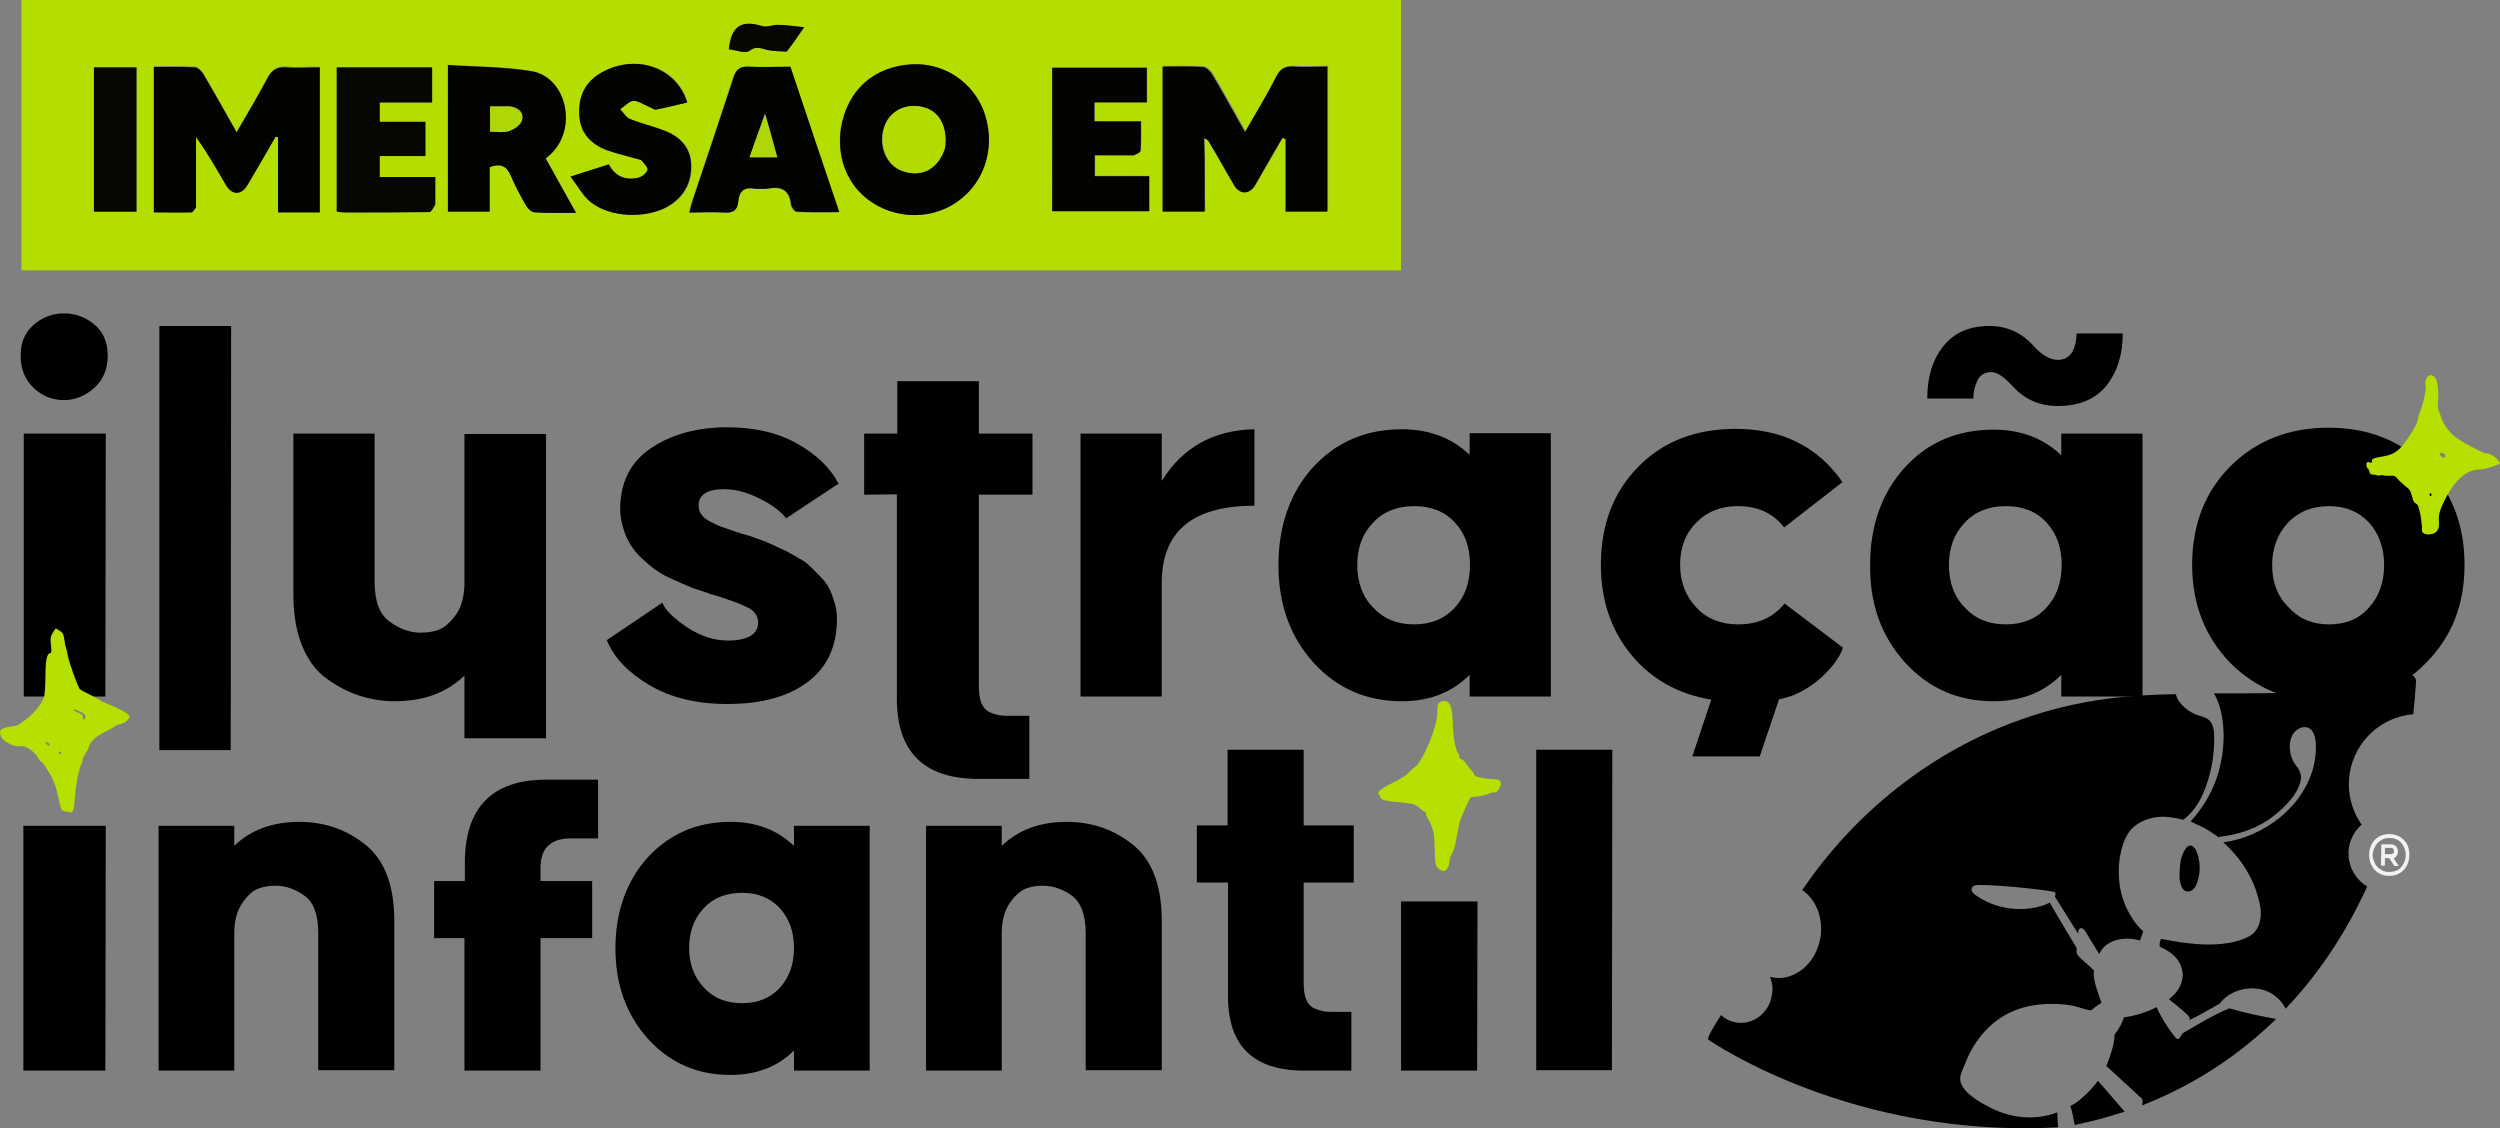 <svg xmlns="http://www.w3.org/2000/svg" id="Layer_1" data-name="Layer 1" viewBox="0 0 634.23 286.23"><rect x="0" y="0" width="634.23" height="286.23" fill="#808080" stroke="none"/><defs><style>      .cls-1 {        fill: #b4de00;      }      .cls-1, .cls-2, .cls-3, .cls-4, .cls-5, .cls-6, .cls-7, .cls-8 {        stroke-width: 0px;      }      .cls-2 {        fill: #b2dc00;      }      .cls-3 {        fill: #000;      }      .cls-4 {        fill: #b5e000;      }      .cls-5 {        fill: #f2f2f2;      }      .cls-6 {        fill: #afd606;      }      .cls-7 {        fill: #050700;      }      .cls-8 {        fill: #030300;      }    </style></defs><path class="cls-3" d="M8.53,82.4c2.2-1.9,4.8-2.9,7.7-2.9s5.6,1,7.8,2.9,3.3,4.5,3.3,7.8-1.1,6.1-3.3,8.1c-2.3,2.1-4.9,3.2-7.8,3.2s-5.5-1-7.7-3.1-3.3-4.8-3.3-8.2,1.1-5.8,3.3-7.8ZM26.83,110l-.1,66.7H6.03v-66.7h20.8Z"></path><path class="cls-3" d="M40.43,190.3v-107.6h18.2l-.1,107.6h-18.1Z"></path><path class="cls-3" d="M74.43,150.7v-40.7h20.6v37.6c0,4.9,1.3,8.3,3.8,10.1s5.1,2.8,7.8,2.8c1.6,0,3.2-.2,4.6-.7s2.9-1.8,4.4-3.8c1.5-2.1,2.2-4.9,2.2-8.3v-37.6h20.7v77.2h-20.7v-15.9c-4.5,4.3-10.3,6.5-17.7,6.5-3.1,0-6.1-.5-8.9-1.4s-5.6-2.3-8.3-4.3c-2.7-1.9-4.8-4.7-6.3-8.4s-2.2-8-2.2-13.1h0Z"></path><path class="cls-3" d="M168.03,152.9c.7,1.8,2.8,3.9,6.2,6.2,3.5,2.3,7,3.4,10.4,3.4,5.1,0,7.7-1.6,7.7-4.6,0-.8-.2-1.5-.7-2.2s-1.2-1.3-2.2-1.7c-1-.5-2-.9-2.8-1.2s-2-.7-3.4-1.2c-1.4-.4-2.4-.8-3.1-.9-.1-.1-.8-.4-2.2-.8-1.4-.4-2.5-.8-3.3-1.2-.8-.3-2.1-.9-3.7-1.6s-3-1.4-4.1-2.2c-1.1-.7-2.2-1.6-3.5-2.8-1.3-1.1-2.3-2.3-3.1-3.5s-1.5-2.6-2-4.2-.9-3.3-.9-5.1c0-6.9,2.6-12.1,7.8-15.6s11.7-5.3,19.4-5.3c7,0,12.9,1.4,17.8,4.2,4.9,2.8,8.4,6.2,10.4,10.1l-13.3,8.8c-1.2-1.6-3.3-3.3-6.5-4.9-3.1-1.6-6.2-2.5-9.2-2.5-4.3,0-6.5,1.4-6.5,4.1,0,.9.2,1.6.7,2.3s1.2,1.3,2.2,1.8,1.9,1,2.8,1.3c.8.3,2,.7,3.4,1.2s2.5.8,3,.9c.1,0,.7.2,1.8.6s1.9.7,2.5.9c.5.2,1.5.6,2.8,1.2s2.4,1.1,3.2,1.5,1.8,1,3,1.7c1.3.7,2.3,1.4,3,2.2.8.7,1.6,1.6,2.6,2.6s1.7,2,2.2,3,.9,2.2,1.3,3.5.6,2.7.6,4.1c0,7-2.5,12.3-7.4,16s-11.7,5.6-20.4,5.6c-7.8,0-14.4-1.6-19.8-4.8s-9-7-10.8-11.4l14.1-9.5h0Z"></path><path class="cls-3" d="M219.23,125.5v-15.5h8.4v-13.3h20.7v13.3h13.6v15.5h-13.6v48.4c0,1.9.2,3.5.7,4.6s1.3,1.9,2.3,2.3,1.9.6,2.5.7,1.7.1,3.1.1h4.2v16h-12.9c-13.8,0-20.7-6.8-20.7-20.3v-51.9l-8.3.1h0Z"></path><path class="cls-3" d="M294.73,110v12c5.3-8.5,13.1-12.9,23.5-13.1v19.4c-15.7,0-23.5,6.5-23.5,19.6v28.8h-20.6v-66.7h20.6Z"></path><path class="cls-3" d="M333.13,118.5c5.9-6.4,13.4-9.6,22.5-9.6,7,0,12.7,2.2,17.2,6.5v-5.5h20.6v66.8h-20.6v-5.5c-4.5,4.5-10.2,6.7-17.2,6.7-9,0-16.5-3.3-22.4-9.8s-8.9-14.8-8.9-24.7,2.9-18.4,8.8-24.9h0ZM344.33,143.3c0,4.4,1.3,8.1,4.1,10.9,2.6,2.8,6,4.2,10.3,4.2s7.7-1.4,10.3-4.2c2.6-2.8,3.9-6.4,3.9-10.9s-1.3-8.1-3.9-10.8c-2.6-2.8-6-4.1-10.3-4.1s-7.8,1.4-10.4,4.2c-2.7,2.8-4,6.4-4,10.7h0Z"></path><path class="cls-3" d="M440.93,158.4c-4.3,0-7.9-1.4-10.6-4.3-2.7-2.9-4.1-6.5-4.1-10.8s1.3-7.9,4.1-10.7c2.7-2.8,6.2-4.2,10.6-4.2,5,0,8.9,1.8,11.7,5.4l14.8-11.5c-6.3-9-15.3-13.5-27.1-13.5-10.2,0-18.4,3.2-24.7,9.6-6.3,6.4-9.5,14.7-9.5,24.9,0,9,2.6,16.6,7.7,22.8s11.9,10,20.3,11.4l-4.8,14.4h17.1l4.9-14.5c8.9-1.6,15.4-9.8,16.2-13.1l-14.8-11.2c-2.9,3.6-6.8,5.3-11.8,5.3h0Z"></path><path class="cls-3" d="M474.43,143.3c0-10,3-18.3,8.8-24.7s13.4-9.6,22.5-9.6c7,0,12.7,2.2,17.2,6.5v-5.5h20.6v66.7h-20.6v-5.5c-4.5,4.5-10.2,6.7-17.2,6.7-9,0-16.5-3.3-22.4-9.8-6-6.6-9-14.8-8.9-24.8h0ZM488.93,101.1c0-5.4,1.3-9.8,4.1-13.3,2.7-3.4,6.6-5.1,11.7-5.1,4.4,0,8.2,1.7,11.2,5.1,2.1,2.3,4.2,3.5,6.1,3.5,3,0,4.6-2.2,4.8-6.7h11.7c0,5.4-1.4,9.8-4.2,13.3-2.8,3.4-6.9,5.1-12.3,5.1-4.6,0-8.5-1.7-11.5-5.1-2.1-2.3-3.9-3.5-5.4-3.5-1.6,0-2.8.7-3.5,2.2s-1,2.9-1,4.5h-11.7,0ZM494.43,143.3c0,4.5,1.3,8.1,4.1,10.9,2.6,2.8,6,4.2,10.3,4.2s7.7-1.4,10.3-4.2c2.6-2.8,3.9-6.4,3.9-10.9s-1.3-8-3.9-10.8c-2.6-2.8-6-4.1-10.3-4.1s-7.8,1.4-10.4,4.2c-2.7,2.8-4,6.4-4,10.7h0Z"></path><path class="cls-3" d="M556.13,143.3c0-10.1,3.2-18.5,9.7-25s14.8-9.8,24.9-9.8,18.3,3.3,24.8,9.8,9.7,14.9,9.7,25-3.2,18.2-9.7,24.8c-6.5,6.7-14.7,10-24.8,10s-18.3-3.3-24.9-9.9c-6.4-6.6-9.7-14.9-9.7-24.9h0ZM576.43,143.3c0,4.4,1.3,7.9,4.1,10.7,2.6,2.9,6,4.4,10.3,4.4s7.7-1.4,10.2-4.3c2.6-2.9,3.8-6.5,3.8-10.8s-1.3-7.9-3.8-10.7c-2.6-2.8-6-4.2-10.2-4.2s-7.7,1.4-10.4,4.2c-2.6,2.8-4,6.4-4,10.7h0Z"></path><path class="cls-3" d="M26.83,209.5l-.1,62.1H5.93v-62.1h20.9Z"></path><path class="cls-3" d="M40.23,209.5h19.2v5.1c4.1-4,9.6-6.1,16.5-6.1,6.5,0,12.1,2,16.9,5.9s7.2,10.4,7.2,19.2v37.9h-19.3v-34.8c0-4.6-1.1-7.7-3.4-9.4s-4.8-2.6-7.4-2.6c-1.5,0-3,.2-4.3.7-1.4.5-2.7,1.6-4.1,3.6s-2.1,4.5-2.1,7.8v34.8h-19.2v-62.1h0Z"></path><path class="cls-3" d="M117.93,223.5v-4.6c0-14,6.9-21.1,20.6-21.1h13.2v14.9h-7c-5,0-7.6,2.5-7.6,7.4v3.4h13.1v14.5h-13.1v33.6h-19.3v-33.6h-7.7v-14.5h7.8Z"></path><path class="cls-3" d="M164.43,217.4c5.5-5.9,12.5-8.9,20.9-8.9,6.5,0,11.8,2,16.1,6.1v-5.1h19.2v62.1h-19.2v-5.1c-4.1,4.1-9.5,6.2-16.1,6.2-8.4,0-15.3-3-20.9-9.1-5.5-6.1-8.3-13.8-8.3-23s2.8-17.2,8.3-23.2h0ZM174.83,240.5c0,4.1,1.3,7.5,3.8,10.1,2.4,2.6,5.6,3.9,9.6,3.9s7.2-1.3,9.6-3.9,3.6-6,3.6-10.1-1.2-7.5-3.6-10.1-5.6-3.9-9.6-3.9-7.3,1.3-9.7,3.9c-2.5,2.7-3.7,6-3.7,10.1h0Z"></path><path class="cls-3" d="M234.93,209.5h19.2v5.1c4.1-4,9.6-6.1,16.5-6.1,6.5,0,12.1,2,16.9,5.9s7.2,10.4,7.2,19.2v37.9h-19.3v-34.8c0-4.6-1.2-7.7-3.4-9.4-2.3-1.7-4.8-2.6-7.4-2.6-1.5,0-3,.2-4.3.7s-2.7,1.6-4.1,3.6-2.1,4.5-2.1,7.8v34.8h-19.2v-62.1h0Z"></path><path class="cls-3" d="M303.63,223.9v-14.5h7.8v-19.2h19.3v19.2h12.7v14.5h-12.7v25.5c0,1.8.2,3.2.7,4.3s1.2,1.8,2.2,2.2,1.8.6,2.4.7,1.5.1,2.9.1h3.9v14.9h-12c-12.9,0-19.3-6.3-19.3-18.9v-28.8h-7.9Z"></path><path class="cls-3" d="M374.83,228.7l-.1,42.9h-19.3v-42.9h19.4Z"></path><path class="cls-3" d="M389.73,271.5v-81.3h19.3l-.1,81.3h-19.2,0Z"></path><path class="cls-4" d="M364.93,178.5c-.2.4-.3,1.4-.3,2.4,0,3.5-3.7,12.4-5.8,13.8-.6.4-1.3,1-1.6,1.5-.3.4-2.1,1.5-3.9,2.4-2.1,1-3.4,1.9-3.6,2.3-.1.4-.1.7.1.7s.3.2.3.5c0,.7,1.2,1.1,3.7,1.3,1.1.1,2.3.2,2.7.3.4.1,1,.1,1.5.2.5,0,1.3.5,2,1,.6.6,1.2,1,1.4,1,.1,0,.3.2.3.5s.3.9.6,1.4c.3.5.7,1.3.9,1.9s.3,1.1.4,1.3c.2.4.3,2.2.4,5.7,0,2.9.4,3.7,1.9,4.2.5.2.9,0,1.3-.7.3-.5.5-1.2.5-1.7,0-.4.2-1.2.5-1.7s.8-1.8,1-2.8.5-2.8.7-3.8.5-2.1.6-2.4c.2-.5,1-2.3,1.2-2.7,0-.1.3-.8.7-1.6.6-1.3.7-1.4,1.9-1.4.7,0,2.1-.3,3-.6.9-.4,1.8-.6,1.9-.5.3.3,1.4-1.1,1.5-1.9.1-1-.3-1.4-1.7-1.4-1.1,0-3.6-.4-4.5-.7-.3-.1-.6-.4-.6-.6s-.2-.6-.4-.7c-.2-.2-.8-.9-1.4-1.7-.5-.8-1.1-1.4-1.4-1.4-.2,0-.5-.3-.5-.6s-.1-.7-.2-.8c-.8-.8-1.4-4.1-1.5-8.5-.1-2.6-.5-4.1-1.3-4.7-.8-.3-1.9-.1-2.3.5h0Z"></path><path class="cls-4" d="M13.33,160.6c-.5.9-.6,1.4-.4,3.1.2,1.6.1,2-.2,2-.8,0-1.2,1.8-1.2,5.8,0,2.2-.2,4.5-.3,5.1-.3,1.5-2.5,4.3-4.5,5.8-2.3,1.7-2.2,1.7-4.3,2-2.3.3-2.8.9-2.2,2.4.5,1.3,3.4,2.8,4.9,2.5,1.3-.2,3.4,1.1,4.5,2.9.4.7.9,1.2,1,1.2s.4.3.6.6.7,1.2,1.2,2c1.2,1.8,1.8,3.6,2.5,6.9.5,2.4.6,2.7,1.4,2.9.4.1,1.1.2,1.4.3.8.2,1.1-.8,1.3-4.2.2-2.8,1-6.9,1.6-8,.2-.3.3-.8.3-1.1s.4-1.1.8-1.7c.5-.7.8-1.4.8-1.5,0-1,1.8-2.8,3.5-3.6,1-.5,2.2-1.1,2.7-1.5s1.2-.7,1.8-.8c1.2-.2,2.5-1.4,2.3-2.1-.1-.5-3.1-2.1-5.7-3.1-.6-.2-1.4-.6-1.7-.8-.3-.2-1.5-.9-2.7-1.5s-2.4-1.2-2.5-1.4c-.5-.7-2.7-6.6-3-8.4-.2-1-.4-1.9-.5-2.1s-.3-1.1-.4-2c-.2-1.4-.4-1.8-1.2-2.3l-1-.6-.8,1.2h0ZM20.23,180.5c1.3.5,1.8,1.3,1.2,1.9-.3.3-.4.2-.4-.4s-.3-.9-1.2-1.2l-1.2-.6c.2-.3.3-.3,1.6.3h0ZM12.63,188.8c0,.5-.5.4-1-.2-.2-.27-.1-.37.3-.3.3.2.7.4.7.5h0ZM15.53,191.2c0,.2-.1.2-.3.1-.2-.1-.3-.3-.3-.5s.1-.2.3-.1.3.3.3.5h0Z"></path><path class="cls-4" d="M616.83,95.2c-.9-.3-1.8,1.3-1.5,2.6.3.9-.6,4.8-1.5,7-.2.4-.4,1.3-.5,1.9s-1,2.3-2.2,4.1c-2.4,3.6-3.7,4.6-7.2,5.1-1.8.3-2.2.5-2.2,1,.1.5-.1.6-.6.4s-.7-.1-.8.5c0,.4.1.9.3,1s.4.5.5.9c.1.5.2.7.9.7.5,0,.9.1,1,.2s.4.1.8,0,.7-.1.9,0c.1.1.8.1,1.5.1,1.2-.1,1.4,0,2.3,1.1.6.6,1.5,1.4,2,1.8.7.4,1.1,1.1,1.3,2.1.2.8.5,1.6.6,1.7s.5.4.8.6c.5.4,1.3,4.7,1.2,6.4-.1.9.9,1.4,2.4,1.1s2.1-1.4,1.9-3.3c-.1-1.2,0-2.1.8-3.9,2.8-6.2,6-9.2,9.6-9.2,1.2,0,4.8-1.1,5.1-1.6,0-.1-.2-.4-.6-.9-.8-.9-2.3-1.7-3-1.6-.5.1-5.2-2.4-7-3.6-1.9-1.3-3.5-3.3-4.1-4.9-.3-.9-.7-2-.9-2.4s-.2-1.7-.1-2.8c.2-2.4-.2-5.3-1-5.7.1-.1-.4-.3-.7-.4h0ZM620.33,115.9c-.1.5-1.3-.1-1.3-.7,0-.4.8-.4,1.2.1.1.1.1.3.1.6h0ZM616.83,125.6c0,.2-.1.3-.3.2-.2-.1-.2-.3-.1-.5.1-.1.2-.3.3-.2,0,0,.1.2.1.5h0Z"></path><g><path class="cls-3" d="M539.03,282c-4.2,1.4-8.4,2.5-12.7,3.4-.3-1.5-.7-3.9-1.1-4.8,1.1-.6,2.2-1.3,3.1-2.2l.1-.1c1.4-1.2,2.7-2.6,3.8-4.1,1.9,2.1,4.8,5.6,6.8,7.8h0Z"></path><path class="cls-3" d="M553.53,217.2c.3-.9,1.2-2.8,2.2-2.7.8.1,1.5,1.2,1.7,2,.1.3.2.7.3,1,.5,2.1.4,4.3-.3,6.3-.2.6-.5,1.3-1,1.8s-1.2.7-1.9.5c-.8-.3-1.2-1.3-1.4-2.1-.1-.5-.2-1-.2-1.5,0-1.8.1-3.9.6-5.3h0Z"></path><path class="cls-3" d="M559.63,199.5c-1.1,3.2-2.9,6.2-5.5,8.3-.1.1-.2.1-.2.1h-.3c-2.2-.5-4.3-.9-6.5-.6-2.8.4-5.5,1.6-7.1,3.9-2.3,3.6-2.9,8.7-2.3,13.2.4,3,1.5,5.9,3.1,8.4.8,1.3,1.8,2.5,2.9,3.5-.3.8-.5,1.4-.8,2.2v.1c-1.5-.4-3-.6-4.5-.4-2.3.2-4.7,1.4-5.7,3.5-.1.1-.1.2-.2.3-.6-1-1.3-2.1-1.9-3.1-.5-.8-1-1.7-1.5-2.5-.3-.5-.8-1.1-1.4-.9-.4.2-.5.7-.5,1.1v.3l-5.9-9.4c.1-.4.3-1-.1-1.2-.5-.3-13-1.8-19-1.8-.8,0-1.7.1-2,.8s.4,1.4,1,1.8c4.9,3.5,11.7,4.5,17.4,2.5.5-.2.9-.4,1.4-.6,2.2,3.9,6.8,11.5,6.8,11.5,0,0-.1.9.1,1.5.2.4.5.7.8,1,1.2,1.1,2.4,2.1,3.5,3.2-.4,2.1,1,5.6,1.9,8.2-1,.6-1.9,1.3-2.6,1.9-.3.2-3.8-1-4.4-1.1-1.6-.3-3.2-.5-4.8-.5-3.2-.1-6.4.3-9.3,1.3-6.6,2.3-11.2,7.7-13.6,14.1-.6,1.5-1.6,3.1-.9,4.8,1.1,2.8,5.2,5,7.8,6.3,5.2,2.5,11.1,3.1,16.6,1,0,.9.1,2.5.2,3.8-51.8,2.8-86.8-21-88.7-22.2-.5-.3,1-2.9,3.2-6.3,1,1,2.3,1.6,3.8,1.9,4.3.7,8.4-2.4,9.1-7,.3-1.6.1-3.2-.5-4.6.3.1.5.1.8.2,5.5.9,10.9-3.6,12-10.1.8-5-1.1-9.7-4.6-12.1,13.4-19.8,33-35.4,55.6-43.3,7-2.5,14.2-4.2,21.5-5.2,5.9-.8,11.8-1.1,17.7-1.2v.1c.3,1.3,1.1,2.3,2.1,3.2,1.1,1,2.5,1.8,3.9,2.2.7.2,1.4.4,2,.8,1,.6,1.4,1.8,1.6,2.9.4,4.7-.4,9.9-2,14.2h0Z"></path><path class="cls-3" d="M577.43,258.5c-8.5,8.3-18.6,15.3-30.3,20.4-1.2.5-2.4,1-3.6,1.5,0,0,0-.1-.1-.1.2-.9.3-1.4-.3-1.8-1.3-1.2-5.6-5.2-8.8-8.1.4-.8.7-1.7,1-2.6.6-1.7,1.1-3.5,1.1-5.3,1.2-1.5,2-3.1,2.4-4.4,2.9-.4,5.7-1.3,8.3-2.6,1,2.6,4.6,8,5.3,8.1.4.1.8-.7,1.2-1.4h0c2.4-1.4,7.2-4.4,11.9-6.4,4.1,1.2,8,2,11.9,2.7h0Z"></path><path class="cls-3" d="M612.93,173c-.2,2.8-.4,5.5-.7,8.2-7.9.6-14.7,6.6-16.1,14.8-.8,4.8.4,9.5,3,13.2-1.6,1.4-2.8,3.4-3.2,5.7-.7,4.1,1.3,8,4.6,10-5.2,11.4-12.1,22-20.7,31-1.1-2.3-3.4-4.3-6.2-4.9-3.9-.9-8.3.6-10.5,3.6-1.8,1-5.5,3.2-7.7,4.2.1-.2.1-.3.1-.4-.1-.6-.7-1-1.2-1.5-1.3-1.2-2.7-2.3-4.1-3.4.6-.5,1.2-1,1.7-1.6,1.2-1.4,1.9-3.2,1.8-5-.1-.8-.3-1.5-.6-2.2-.5-1.2-1.4-2.2-2.4-2.9-.9-.7-1.8-1.2-2.8-1.6-.2-1,.2-2,.4-2,.4,0,5.3,1.2,10.8,1.4,4,.1,8.4-.3,11.7-2.2,1.5-.9,2.4-2.6,2.6-4.3.3-1.7,0-3.5-.5-5.2-.2-.7-.4-1.3-.6-2-1.6-4.7-4.6-8.9-8.3-12.2,5.3-.7,10.5-3.1,14.6-6.5,1.3-1.1,2.6-2.4,3.7-3.7,1.1-1.4,2.1-2.9,2.9-4.5,1.4-2.7,2.2-5.8,2.3-8.9,0-1.2,0-2.7-.5-3.8-.3-.9-1-1.6-1.9-1.8-.5-.1-1,0-1.4.1-1,.4-1.9,1.2-2.3,2.2-.5,1-.6,2.1-.5,3.2.1,1.6.7,3.2,1.7,4.4,1,1.3,1.4,2.6.9,4.2-.4,1.4-1.2,2.7-2.1,3.9-.4.5-.9,1-1.3,1.5-1.5,1.6-3.2,3-5,4.2-3.4,2.2-7.4,3.5-11.4,4-.2,0-.7.1-1,.2h0l-.1-.1c.1-.1-3-2-3.3-2.2-1.2-.6-2.4-1.1-3.6-1.7,3.4-3.7,5.9-8.1,7.2-12.9.8-3,1.2-6.1,1.2-9.2-.1-3-.5-6.1-1.7-8.9-.2-.5-.5-1-.8-1.5h0c16.7,0,33.3.3,49.4-4.8.8-.2,2,.7,1.9,1.9h0Z"></path><path class="cls-5" d="M601.03,216.9c0-1.5.5-2.8,1.4-3.8,1-1,2.2-1.5,3.7-1.5s2.7.5,3.7,1.5,1.4,2.2,1.4,3.8c0,1.5-.5,2.8-1.4,3.8-1,1-2.2,1.5-3.7,1.5s-2.7-.5-3.7-1.5c-.9-1.1-1.4-2.3-1.4-3.8ZM602.23,218.4c.2.5.4,1,.8,1.4.3.4.8.7,1.3,1s1.2.4,1.8.4c1.3,0,2.4-.4,3.1-1.3s1.1-1.9,1.1-3-.4-2.2-1.1-3c-.7-.9-1.8-1.3-3.1-1.3-.7,0-1.3.1-1.8.4s-1,.6-1.3,1-.6.9-.8,1.4-.3,1-.3,1.6.1.9.3,1.4h0ZM604.13,214.2h2.6c.4,0,.8.2,1.1.5s.5.7.5,1.3c0,.4-.1.8-.3,1.1s-.5.5-.8.6l1.3,2h-1.1l-1.3-2h-1.1v1.9h-1l.1-5.4h0ZM606.53,216.7c.2,0,.4-.1.6-.2.2-.2.2-.3.2-.6s-.1-.4-.2-.6c-.2-.2-.3-.2-.6-.2h-1.5v1.6h1.5Z"></path></g><g><path class="cls-1" d="M308.83,68.6H5.43V0h350v68.6h-46.6ZM49.73,52.3v-17.7c2.9,4,5.2,8.2,7.6,12.2,1.6,2.7,3.9,2.6,5.5-.1,2.4-4.1,4.7-8.2,7.1-12.2.2,0,.4.1.6.1v19.1h10.6V16.9c-2.9,0-5.6.2-8.3,0-2.4-.2-3.8.6-5,2.8-2.4,4.5-5,8.9-7.8,13.7-3-5.2-5.6-10-8.4-14.7-.4-.8-1.4-1.7-2.1-1.8-3.5-.2-7-.1-10.5-.1v36.9h9.5c.4.1.8-.5,1.2-1.4ZM305.63,45.1v-10.2c.8.2,1.1.6,1.3,1,2.1,3.7,4.2,7.4,6.4,11,1.4,2.3,3.8,2.3,5.2,0,.9-1.5,1.7-3,2.6-4.5,1.5-2.5,3-5.1,4.4-7.6.3.1.5.2.8.3v18.4h10.6V16.7c-3,0-5.8.1-8.6,0-2.1-.1-3.3.5-4.3,2.4-2.5,4.7-5.2,9.3-8,14.2-2.9-5.1-5.5-9.9-8.3-14.6-.5-.8-1.5-1.8-2.3-1.9-3.4-.2-6.8-.1-10.3-.1v36.8h10.7c-.2-2.6-.2-5.2-.2-8.4h0ZM213.23,32.9c-.6,5.1.3,9.9,3.4,14.1,5.2,7.1,15.3,9.6,23.4,5.8,8.2-3.8,12.4-12.9,10.3-22.1-2.1-8.8-9.9-14.8-18.9-14.4-9.7.5-16.6,6.5-18.2,16.6ZM124.23,49.9v-7.6c3-1,4.4,0,5.4,2.3,1.1,2.6,2.4,5.1,3.9,7.6.4.7,1.4,1.5,2.2,1.6,3.3.2,6.6.1,10.4.1-2.7-4.9-5.2-9.3-7.7-13.8,8.6-6.3,5.6-20.5-3.5-22.1-7-1.2-14.2-1.1-21.3-1.6v37.2h10.6v-3.7h0ZM191.83,47.9c1,0,2,.1,3,0,3.3-.6,5.4.4,5.7,4.1.1.7,1,1.8,1.5,1.8,3.5.2,6.9.1,10.7.1-4.2-12.6-8.3-24.7-12.4-36.9-3.6,0-7.1.1-10.5,0-2.1-.1-3.2.5-3.9,2.7-3.4,10.5-6.9,20.9-10.4,31.3-.3.9-.5,1.8-.8,3,3.1,0,5.8-.2,8.6,0,2.3.2,3.6-.4,3.8-2.9.4-2.5,1.6-3.8,4.7-3.2h0ZM110.43,51.7v-6.8h-14.1v-5.3h11.6v-8.7h-11.6v-4.9h13.3v-8.9h-24.2v36.6c.8.1,1.5.2,2.2.2,7.1,0,14.2,0,21.3-.1.4,0,1-1,1.5-2.1ZM162.93,40.7c.5.9,1.6,1.9,1.4,2.5-.3.8-1.4,1.8-2.4,1.9-3.1.7-5.8-.3-7.4-3.4-3,1-5.9,1.9-9.7,3.1,1.9,2.5,3.1,4.7,4.9,6.3,5,4.2,14.5,4.5,20.1,1.1,3.9-2.4,5.8-5.9,5.6-10.4-.1-4.5-2.9-7.2-6.9-8.7-2.8-1.1-5.8-1.7-8.6-2.9-1-.4-1.7-1.6-2.5-2.5,1.1-.7,2.1-2,3.3-2.1s2.5.9,3.8,1.4c.7.3,1.4.9,2,.8,2.7-.5,5.3-1.2,7.9-1.8-2.5-8.7-12.3-12.3-21-8-4.4,2.2-6.6,5.8-6.4,10.8.2,4.8,2.8,7.7,7,9.3,2.7,1,5.6,1.6,8.9,2.6h0ZM287.83,39.4c.5-.4,1.5-.8,1.6-1.2.2-2.4.1-4.8.1-7.5h-11.8v-4.8h13.3v-8.8h-24v36.4h24.6v-8.9h-13.8v-5.3c3.1.1,6.3.1,10,.1h0ZM23.83,32.4v21.3h10.8V17.1h-10.8s0,15.3,0,15.3ZM199.73,13.1c1.2-1.8,2.5-3.6,4.2-6.2-3-.3-4.8-.6-6.7-.6-1.3,0-2.8.7-4,.3-5.2-1.6-7.8,0-8.4,5.9,1.8.2,4.2,1.2,5.2.4,1.9-1.4,3.1-.5,4.7-.2,1.5.3,3.1.3,5,.4Z"></path><path class="cls-8" d="M49.73,52.6c-.4.6-.8,1.3-1.2,1.3-3.1.1-6.2,0-9.5,0V17c3.5,0,7-.1,10.5.1.7,0,1.6,1,2.1,1.8,2.8,4.7,5.4,9.4,8.4,14.7,2.8-4.8,5.4-9.2,7.8-13.7,1.1-2.2,2.5-3,5-2.8,2.7.2,5.4,0,8.3,0v36.8h-10.6v-19.1c-.2,0-.4-.1-.6-.1-2.4,4.1-4.7,8.2-7.1,12.2-1.6,2.7-3.9,2.7-5.5.1-2.4-4.1-4.7-8.2-7.6-12.2v17.8h0Z"></path><path class="cls-8" d="M305.63,45.4v8.3h-10.7V16.9c3.5,0,6.9-.1,10.3.1.8.1,1.8,1.1,2.3,1.9,2.8,4.7,5.4,9.5,8.3,14.6,2.8-4.9,5.6-9.4,8-14.2,1-1.9,2.2-2.5,4.3-2.4,2.8.2,5.6,0,8.6,0v36.8h-10.6v-18.4c-.3-.1-.5-.2-.8-.3-1.5,2.5-3,5.1-4.4,7.6-.9,1.5-1.7,3-2.6,4.5-1.4,2.3-3.8,2.3-5.2,0-2.2-3.7-4.2-7.4-6.4-11-.2-.4-.5-.8-1.3-1,.2,3.3.2,6.6.2,10.3h0Z"></path><path class="cls-8" d="M213.33,32.6c1.6-9.8,8.4-15.8,18.1-16.3,9-.4,16.9,5.6,18.9,14.4,2.2,9.2-2.1,18.3-10.3,22.1-8.1,3.8-18.2,1.3-23.4-5.8-3-4.3-4-9-3.3-14.4ZM239.73,37.4c.6-5.1-1.3-8.9-5.2-10.1-4.5-1.4-8.9.8-10.3,5-1.5,4.8.6,9.7,4.7,11.1,4.9,1.7,9-.5,10.8-6Z"></path><path class="cls-8" d="M124.23,50.2v3.5h-10.6V16.5c7.1.5,14.3.4,21.3,1.6,9.2,1.6,12.1,15.8,3.5,22.1,2.5,4.4,4.9,8.9,7.7,13.8-3.8,0-7.1.1-10.4-.1-.8,0-1.8-.9-2.2-1.6-1.4-2.4-2.8-5-3.9-7.6-1-2.4-2.4-3.4-5.4-2.3v7.8h0ZM129.23,27h-4.9v6.4c1.6,0,3.2.3,4.6-.1,1.3-.4,2.9-1.4,3.4-2.6.7-1.9-.5-3.3-3.1-3.7h0Z"></path><path class="cls-8" d="M191.63,47.9c-2.9-.6-4.1.7-4.3,3.1-.2,2.5-1.5,3.1-3.8,2.9-2.7-.2-5.4,0-8.6,0,.3-1.2.5-2.1.8-3,3.5-10.4,7-20.9,10.4-31.3.7-2.2,1.8-2.8,3.9-2.7,3.4.2,6.9,0,10.5,0,4.1,12.2,8.1,24.3,12.4,36.9-3.8,0-7.3.1-10.7-.1-.6,0-1.4-1.1-1.5-1.8-.4-3.7-2.4-4.7-5.7-4.1-1.1.2-2.1.1-3.4.1h0ZM194.03,28.8c-1.3,3.6-2.5,7.2-3.8,11.1h7c-1-3.7-2-7.2-3.2-11.1Z"></path><path class="cls-7" d="M110.43,51.9c-.5.8-1,1.9-1.5,1.9-7.1.1-14.2.1-21.3.1-.7,0-1.4-.1-2.2-.2V17.1h24.2v8.9h-13.3v4.9h11.6v8.7h-11.6v5.3h14.1v7Z"></path><path class="cls-8" d="M162.63,40.6c-3-.9-5.9-1.5-8.7-2.5-4.2-1.6-6.9-4.5-7-9.3-.2-5,2-8.6,6.4-10.8,8.6-4.3,18.4-.6,21,8-2.6.6-5.3,1.3-7.9,1.8-.6.1-1.3-.6-2-.8-1.3-.5-2.6-1.5-3.8-1.4-1.1.1-2.2,1.4-3.3,2.1.8.9,1.5,2.1,2.5,2.5,2.8,1.1,5.8,1.8,8.6,2.9,4,1.5,6.7,4.2,6.9,8.7.1,4.5-1.8,8-5.6,10.4-5.6,3.4-15.1,3.1-20.1-1.1-1.8-1.5-3-3.8-4.9-6.3,3.8-1.2,6.7-2.2,9.7-3.1,1.6,3.1,4.3,4.1,7.4,3.4.9-.2,2.1-1.1,2.4-1.9.3-.6-.8-1.7-1.6-2.6h0Z"></path><path class="cls-8" d="M287.53,39.4h-9.8v5.3h13.8v8.9h-24.6V17.2h24v8.8h-13.3v4.8h11.8c0,2.7.1,5.1-.1,7.5,0,.4-1,.8-1.8,1.1Z"></path><path class="cls-7" d="M23.83,32.1v-15h10.8v36.6h-10.8s0-21.6,0-21.6Z"></path><path class="cls-7" d="M199.53,13.1c-1.7-.1-3.2-.1-4.7-.4-1.6-.3-2.9-1.2-4.7.2-1,.8-3.4-.2-5.2-.4.6-5.9,3.2-7.5,8.4-5.9,1.2.4,2.7-.3,4-.3,1.8,0,3.7.3,6.7.6-1.8,2.6-3,4.4-4.5,6.2Z"></path><path class="cls-2" d="M239.73,37.6c-1.7,5.3-5.9,7.5-10.7,5.8-4.1-1.4-6.1-6.4-4.7-11.1,1.3-4.2,5.7-6.4,10.3-5,3.8,1.1,5.8,5,5.1,10.3h0Z"></path><path class="cls-6" d="M129.53,27c2.3.4,3.5,1.8,2.8,3.7-.4,1.2-2.1,2.2-3.4,2.6-1.3.4-3,.1-4.6.1v-6.4h5.2,0Z"></path><path class="cls-6" d="M194.13,29c1.1,3.7,2,7.2,3,10.9h-7c1.4-3.9,2.7-7.5,4-10.9Z"></path></g></svg>